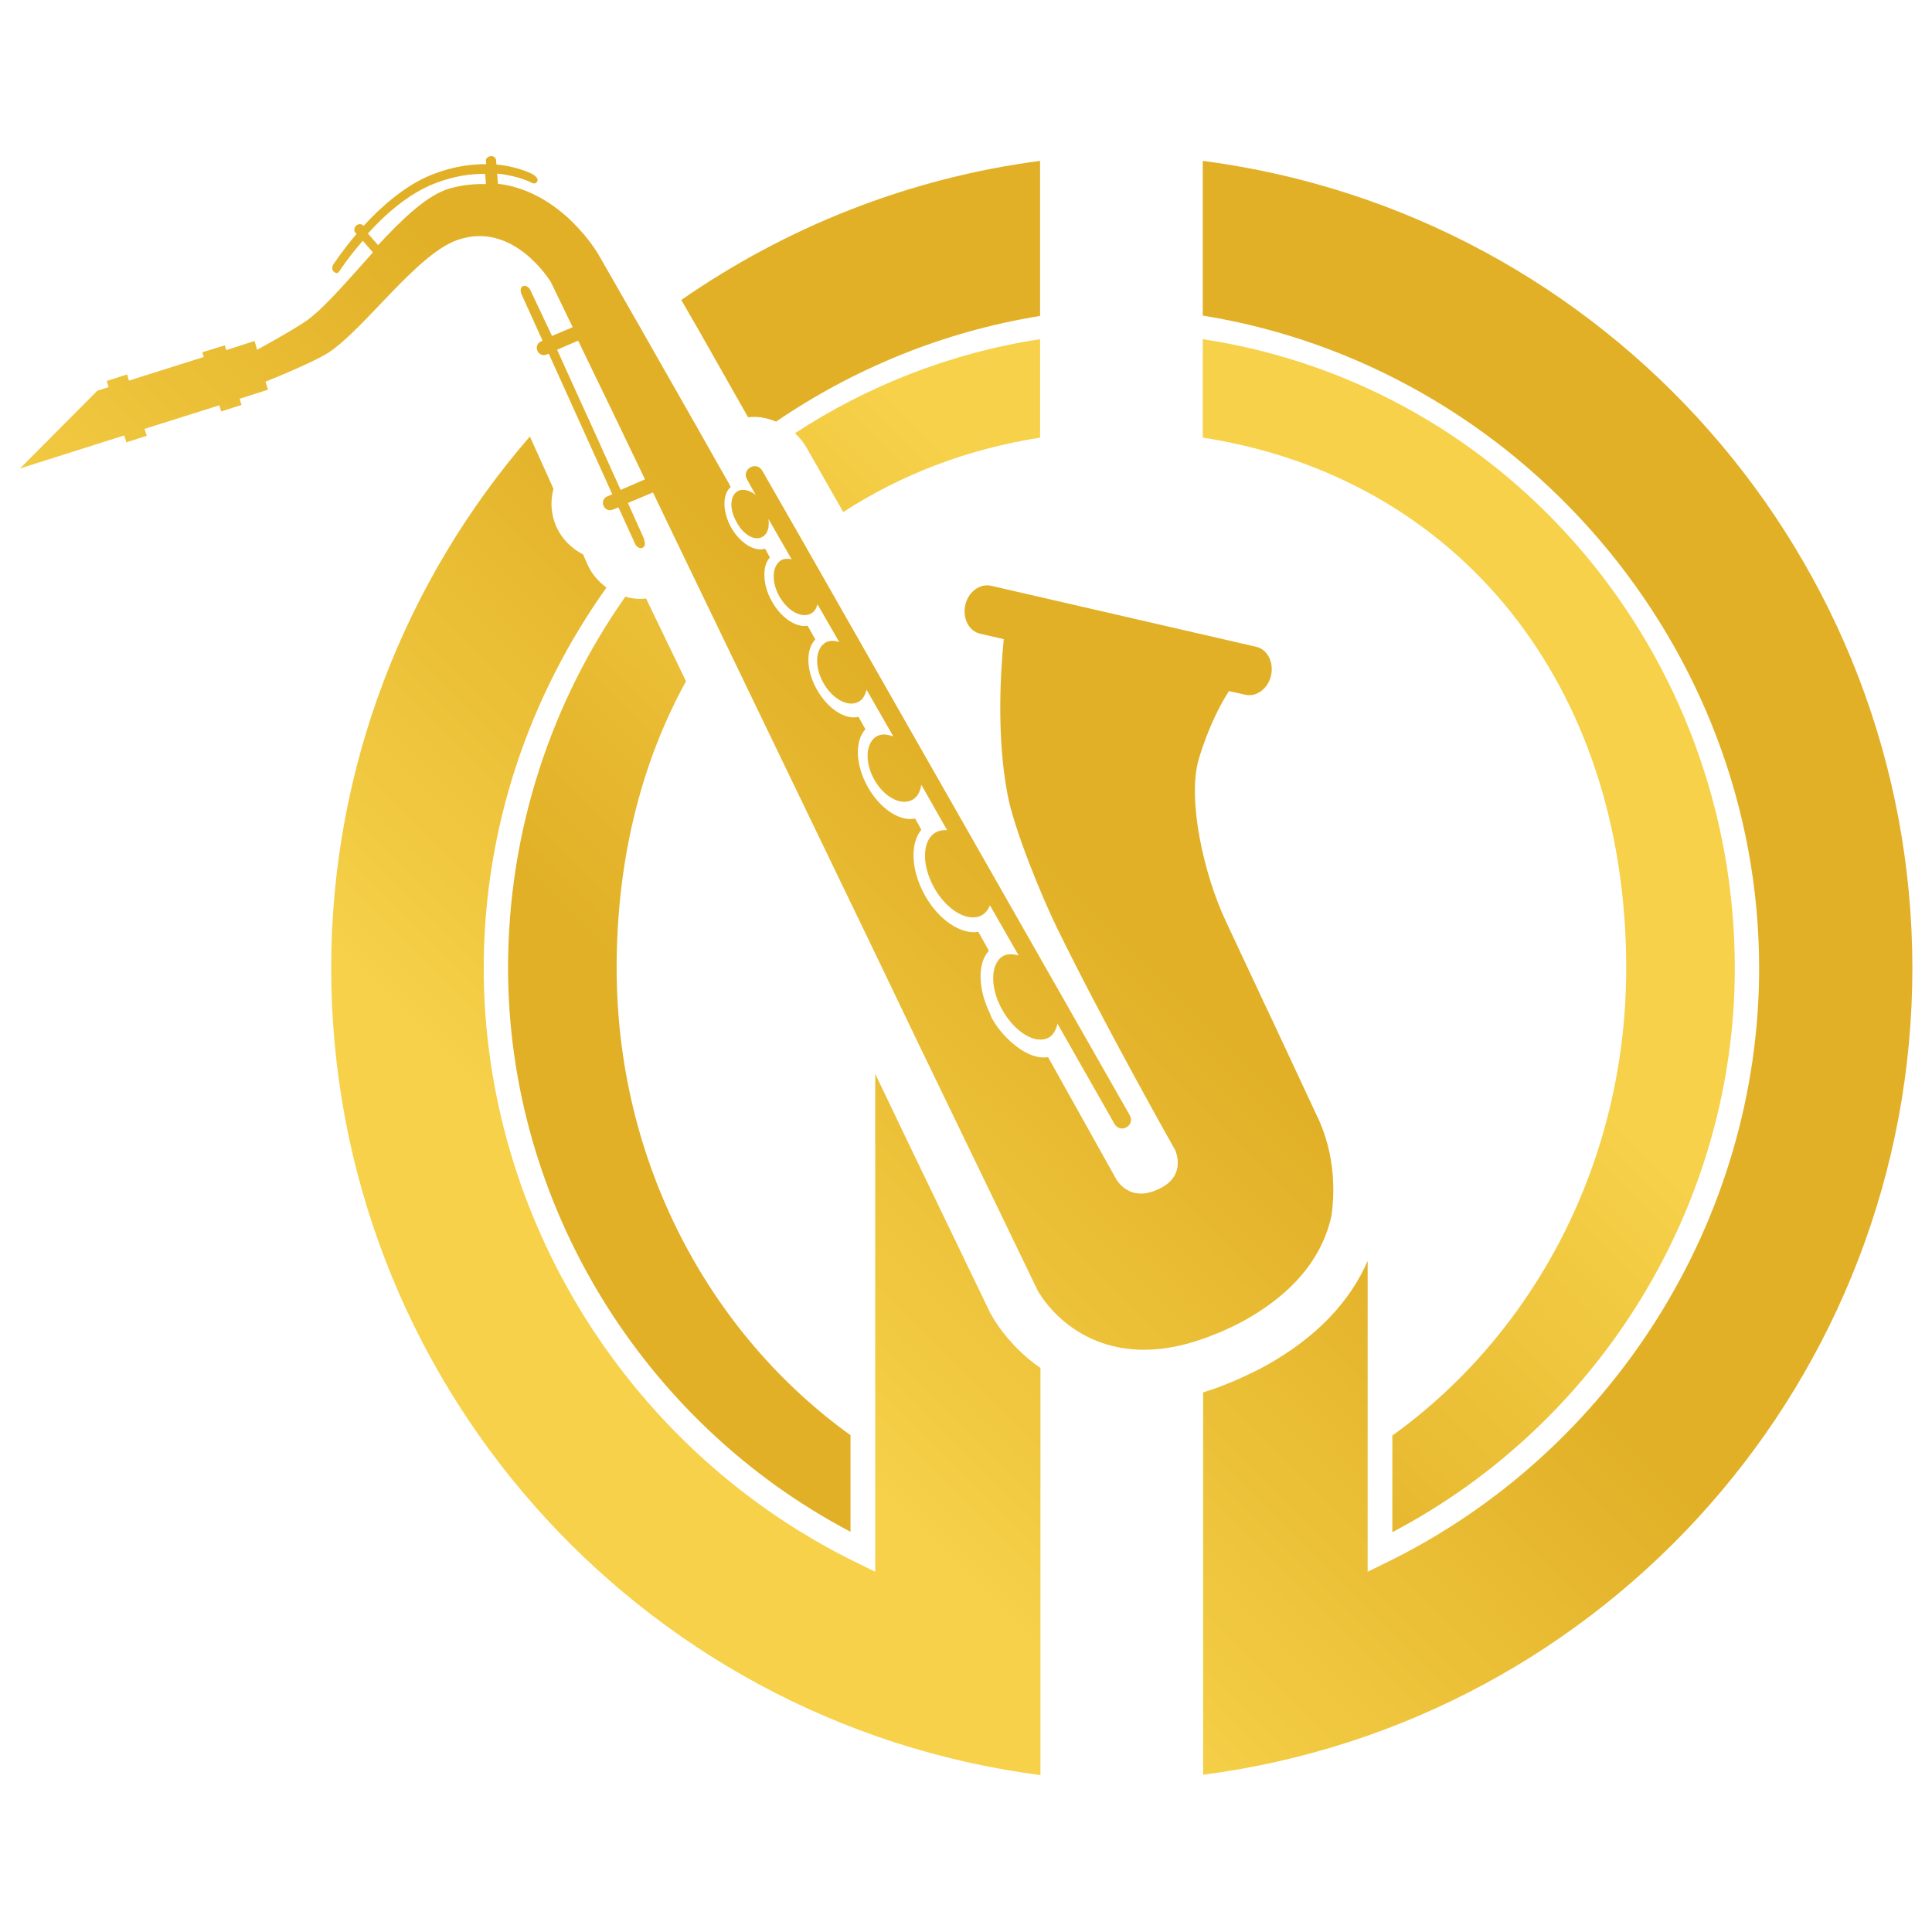 <?xml version="1.0" encoding="utf-8"?>
<!-- Generator: Adobe Illustrator 27.3.1, SVG Export Plug-In . SVG Version: 6.00 Build 0)  -->
<svg version="1.1" id="Layer_1" xmlns="http://www.w3.org/2000/svg" xmlns:xlink="http://www.w3.org/1999/xlink" x="0px" y="0px"
	 viewBox="0 0 532 532" style="enable-background:new 0 0 532 532;" xml:space="preserve">
<style type="text/css">
	.st0{fill:url(#XMLID_00000136401464992610777390000013283906189248674961_);}
	.st1{fill:url(#XMLID_00000013911058031790720260000006842847811570610062_);}
	.st2{fill:url(#XMLID_00000029027119592559471840000012296552509243252910_);}
	.st3{fill:url(#XMLID_00000094579406409321455690000015141960194600540842_);}
	.st4{fill:url(#XMLID_00000065777502662678304860000012398892055742252985_);}
	.st5{fill:url(#XMLID_00000003823884629785407280000015389582874256303037_);}
	.st6{fill:url(#XMLID_00000171681429230281565700000015913151204071588798_);}
	.st7{fill:url(#XMLID_00000070096944531635785680000001334929562317223612_);}
</style>
<g id="XMLID_1244_">
	<g id="XMLID_1252_">
		
			<linearGradient id="XMLID_00000026147817488583757070000012652968087897973925_" gradientUnits="userSpaceOnUse" x1="24.656" y1="397.055" x2="237.441" y2="184.27">
			<stop  offset="0.472" style="stop-color:#F6D149"/>
			<stop  offset="1" style="stop-color:#E1B027"/>
		</linearGradient>
		<path id="XMLID_1254_" style="fill:url(#XMLID_00000026147817488583757070000012652968087897973925_);" d="M366.1,317.4
			c-1.3-6-3.4-10-3.4-10s-4.2-9-9.9-21.2c-1.5-3.2-3-6.5-4.7-10c-3.4-7.2-6.9-14.8-10.4-22.2c-6.4-13.5-10.8-34.1-7.6-45
			c2.7-9,6.1-15.3,8.3-18.7l4.5,1c3.1,0.7,6.3-1.7,7.1-5.3c0.8-3.7-1-7.2-4.1-7.9l-73-16.8c-3.1-0.7-6.3,1.7-7.1,5.3
			c-0.8,3.7,1,7.2,4.1,7.9l6.5,1.5c-0.9,9-2,26.6,1,42.6c1.8,9.7,9.4,28.2,13.7,37c13,26.6,32.5,61.1,32.5,61.1s3.2,6.7-3.9,10.4
			c-8.9,4.7-12.5-2.7-12.5-2.7l-18.6-33.3c-3.1,0.5-6.7-1.1-10-4c-2-1.8-3.9-3.9-5.4-6.6c-0.3-0.5-0.4-0.9-0.6-1.4
			c-3.3-6.8-3.5-13.8-0.3-17.3l-2.9-5.2c-4.8,0.8-11-3.3-14.8-10.2c-3.8-6.9-4-14.2-0.9-17.9l-1.7-3.1c-4.2,0.9-9.7-2.7-13.1-8.8
			c-3.4-6.1-3.5-12.7-0.6-15.8l-1.9-3.4c-3.6,0.9-8.5-2.2-11.5-7.6c-3-5.3-3-11.1-0.4-13.7l-2.1-3.8c-3.2,0.6-7.4-2.2-9.9-6.8
			c-1.3-2.3-2-4.8-2-6.9c-0.1-2.1,0.4-3.9,1.5-5.1l-1.3-2.4c-2.9,0.9-6.9-1.5-9.4-5.9c-2.4-4.4-2.4-9.1-0.1-11.1l-0.5-1l-2.8-4.9
			l-5.2-9.2l-10.7-18.8l-5.4-9.5l-11.8-20.6c0,0-9.9-17.4-27.7-19.5l-0.2-2.8c6,0.6,9.7,2.6,9.7,2.6s1,0.5,1.4-0.6
			c0.3-0.8-1.1-1.7-1.1-1.7s-3.8-2.2-10.2-2.8l-0.1-1.2c-0.1-0.7-0.7-1.2-1.5-1.1c-0.8,0.1-1.4,0.7-1.3,1.3l0.1,0.9
			c-4.2,0-9.2,0.6-15,2.9c-7.3,2.9-13.9,8.8-18.8,14.1l-0.1-0.1c-0.4-0.5-1.3-0.5-1.9,0c-0.6,0.5-0.7,1.4-0.3,1.9l0.4,0.4
			c-4,4.7-6.4,8.4-6.4,8.4s-0.8,1.1,0.1,2c0.9,0.8,1.4,0.1,1.4,0.1s2.5-3.9,6.6-8.6l2.8,3.2c-6.6,7.3-12.9,14.8-18,18.6
			c-2.9,2.1-11.1,6.7-13.9,8.2l-0.7-2.4l-7.8,2.5l-0.4-1.3L55.7,97l0.4,1.3l-20.6,6.5l-0.5-1.7l-5.6,1.8l0.5,1.7l-3.1,1L5.5,129
			l28.7-9.1l0.6,1.9l5.6-1.8l-0.6-1.9l20.6-6.5l0.5,1.7l5.6-1.8l-0.5-1.7l7.8-2.5l-0.7-2.2c3.5-1.4,13.9-5.7,17.5-8.1
			c9.8-6.5,24.2-27,35.3-30.9c15.6-5.5,25.8,11.6,25.8,11.6l6,12.4l-5.7,2.4L146,79.8c-0.5-0.9-1.4-1.3-2-1
			c-0.7,0.3-0.8,1.3-0.4,2.2l5.8,12.8l-0.4,0.2c-1,0.4-1.5,1.6-1,2.6c0.4,1,1.6,1.5,2.6,1l0.5-0.2l5.3,11.7l4.7,10.4l7.5,16.6
			l-1.4,0.6c-1,0.4-1.5,1.6-1,2.6c0.4,1,1.6,1.5,2.6,1l1.5-0.6l0.5,1.1l4.1,9c0.2,0.5,0.6,0.8,1,1c0.4,0.2,0.7,0.2,1.1,0
			c0.6-0.3,0.7-1.1,0.4-2c0-0.1,0-0.2,0-0.3l-4.5-10l6.9-2.9l3.4,7.1l2.6,5.4l12.4,25.7l44.6,92.5l9.1,19l24.4,50.5l9.5,19.7
			c0,0,0.4,0.7,1.1,1.7c3.6,5.3,17.4,21.2,44.8,11.3c3.3-1.2,6.7-2.6,10.4-4.6c0.1,0,0.1-0.1,0.2-0.1c15.6-8.6,22.1-19.1,24.3-28.8
			C367.6,328.3,367.1,322.2,366.1,317.4z M123.8,51.9c-6.2,1.8-13,8.4-19.7,15.6l-2.8-3.2c4.7-5.2,11.1-10.9,18.2-13.7
			c5.3-2.1,10.1-2.8,14.1-2.7l0.2,2.8C130.7,50.6,127.4,50.9,123.8,51.9z M170.9,134.9l-8-17.7l-4.7-10.3l-4.8-10.6l5.8-2.5l4,8.3
			l4.9,10.1l9.5,19.8L170.9,134.9z"/>
		
			<linearGradient id="XMLID_00000144302083411844950040000018287724017734183338_" gradientUnits="userSpaceOnUse" x1="52.949" y1="425.347" x2="265.733" y2="212.562">
			<stop  offset="0.472" style="stop-color:#F6D149"/>
			<stop  offset="1" style="stop-color:#E1B027"/>
		</linearGradient>
		<path id="XMLID_1253_" style="fill:url(#XMLID_00000144302083411844950040000018287724017734183338_);" d="M210,147.8
			c1.4-0.8,1.9-2.7,1.6-4.9l5.4,9.4l1,1.7c-1-0.2-2-0.2-2.8,0.2c-2.6,1.5-2.9,5.9-0.6,10c2.3,4.1,6.2,6.2,8.8,4.7
			c0.9-0.5,1.4-1.4,1.7-2.5l6,10.4c-1.3-0.4-2.6-0.5-3.7,0.1c-2.9,1.6-3.2,6.6-0.7,11.1c2.5,4.5,6.9,6.9,9.8,5.2
			c1.1-0.6,1.8-1.9,2.1-3.3l7.4,12.9c-1.6-0.6-3.2-0.8-4.5-0.1c-3.1,1.7-3.5,7.1-0.8,11.9c2.7,4.9,7.4,7.4,10.6,5.6
			c1.4-0.8,2.1-2.3,2.4-4.1l7.1,12.5c-1.1-0.1-2.2,0.1-3.1,0.6c-3.8,2.1-4,8.9-0.5,15.2c3.5,6.3,9.4,9.7,13.2,7.6
			c1-0.6,1.7-1.5,2.2-2.7l7.9,13.8c-1.5-0.4-3-0.5-4.2,0.1c-3.6,2-3.8,8.7-0.3,14.9c3.5,6.2,9.2,9.6,12.8,7.6c1.3-0.7,2-2.2,2.4-3.8
			l15.7,27.6c0.7,1.2,2.1,1.6,3.3,0.9c1.2-0.7,1.6-2.1,0.9-3.3l-90.2-158.3l-11-19.2c-0.7-1.2-2.1-1.6-3.3-0.9
			c-1.2,0.7-1.6,2.1-0.9,3.3l2.4,4.3c-1.6-1.3-3.5-1.8-4.9-1.1c-2.2,1.2-2.4,4.9-0.5,8.3C204.6,147.3,207.9,149.1,210,147.8z"/>
	</g>
	<g id="XMLID_1245_">
		
			<linearGradient id="XMLID_00000002375630036765746730000003739813603440231838_" gradientUnits="userSpaceOnUse" x1="484.421" y1="136.087" x2="261.644" y2="358.864">
			<stop  offset="0.472" style="stop-color:#F6D149"/>
			<stop  offset="1" style="stop-color:#E1B027"/>
		</linearGradient>
		<path id="XMLID_1251_" style="fill:url(#XMLID_00000002375630036765746730000003739813603440231838_);" d="M447.8,266.6
			c0,53.6-25.6,100.8-64.4,128.7v26.6c57.5-30.2,94.3-90.5,94.3-155.3c0-86.1-61.6-160.3-146.5-173.2v27.1
			C401.5,131.4,447.8,188.5,447.8,266.6z"/>
		
			<linearGradient id="XMLID_00000064335693644548925970000005560081740077485236_" gradientUnits="userSpaceOnUse" x1="422.349" y1="74.015" x2="199.572" y2="296.792">
			<stop  offset="0.472" style="stop-color:#F6D149"/>
			<stop  offset="1" style="stop-color:#E1B027"/>
		</linearGradient>
		<path id="XMLID_1250_" style="fill:url(#XMLID_00000064335693644548925970000005560081740077485236_);" d="M177.9,164.8
			c-0.6,0.1-1.2,0.1-1.8,0.1c-1.3,0-2.6-0.2-3.9-0.6c-20.4,29-32.3,64.5-32.3,102.2c0,64.8,36.9,125.1,94.3,155.3v-26.6
			c-38.8-27.9-64.4-75.1-64.4-128.7c0-29.8,6.8-56.6,19.1-78.9L177.9,164.8z"/>
		
			<linearGradient id="XMLID_00000065042428212699194640000016771098203474487691_" gradientUnits="userSpaceOnUse" x1="360.459" y1="12.124" x2="137.682" y2="234.902">
			<stop  offset="0.472" style="stop-color:#F6D149"/>
			<stop  offset="1" style="stop-color:#E1B027"/>
		</linearGradient>
		<path id="XMLID_1249_" style="fill:url(#XMLID_00000065042428212699194640000016771098203474487691_);" d="M286.4,93.4
			c-24.8,3.8-47.6,12.9-67.5,25.9c1.2,1.1,2.2,2.3,3.1,3.8l10.2,17.9c15.7-10.2,33.9-17.3,54.2-20.5V93.4z"/>
		
			<linearGradient id="XMLID_00000083057756632687941210000017700688355574657433_" gradientUnits="userSpaceOnUse" x1="129.122" y1="501.52" x2="341.906" y2="288.736">
			<stop  offset="0.472" style="stop-color:#F6D149"/>
			<stop  offset="1" style="stop-color:#E1B027"/>
		</linearGradient>
		<path id="XMLID_1248_" style="fill:url(#XMLID_00000083057756632687941210000017700688355574657433_);" d="M331.2,44.3V71v15.9
			c87.2,14.1,153.2,90.9,153.2,179.7c0,69.1-40.4,133.4-102.9,163.8l-4.9,2.4v-33.3v-52.3c-2.3,5.3-5.7,10.6-10.5,15.6
			c-4.6,4.8-10.4,9.3-17.8,13.4c-2.2,1.2-4.4,2.2-6.5,3.2c-3.6,1.6-7.1,3-10.5,4V444v18.1v26.6c111.3-14.5,195.3-109.4,195.3-222.2
			C526.5,153.7,442.5,58.8,331.2,44.3z"/>
		
			<linearGradient id="XMLID_00000174590875288113680720000013005986751250765724_" gradientUnits="userSpaceOnUse" x1="74.099" y1="446.497" x2="286.883" y2="233.712">
			<stop  offset="0.472" style="stop-color:#F6D149"/>
			<stop  offset="1" style="stop-color:#E1B027"/>
		</linearGradient>
		<path id="XMLID_1247_" style="fill:url(#XMLID_00000174590875288113680720000013005986751250765724_);" d="M275.9,366.5
			c-1.2-1.6-2.2-3.1-2.9-4.4l-0.3-0.5l-21.2-44L241,295.7v103.8v33.3l-4.9-2.4c-62.5-30.4-102.9-94.7-102.9-163.8
			c0-38.6,12.5-74.9,33.8-104.8c-2-1.5-3.7-3.3-4.9-5.7l-0.3-0.6l-1.1-2.5l-0.1-0.3c-3.3-1.7-6-4.4-7.5-7.9
			c-1.4-3.3-1.6-6.8-0.7-10.2l-1.6-3.6l-4.9-10.8c-34.1,39.4-54.7,90.7-54.7,146.4c0,112.8,84,207.7,195.3,222.2v-26.6V444v-67.3
			C281.9,373.5,278.4,369.8,275.9,366.5z"/>
		
			<linearGradient id="XMLID_00000098930918379471650130000015777272614627984025_" gradientUnits="userSpaceOnUse" x1="-25.298" y1="347.101" x2="187.487" y2="134.316">
			<stop  offset="0.472" style="stop-color:#F6D149"/>
			<stop  offset="1" style="stop-color:#E1B027"/>
		</linearGradient>
		<path id="XMLID_1246_" style="fill:url(#XMLID_00000098930918379471650130000015777272614627984025_);" d="M203.5,110.5l2.5,4.4
			c0.6-0.1,1.2-0.1,1.7-0.1c2.1,0,4.1,0.5,6,1.3c21.4-14.6,46.1-24.8,72.7-29.1V71V44.3c-36.6,4.8-70.1,18.4-98.8,38.3l5.3,9.2
			L203.5,110.5z"/>
	</g>
</g>
</svg>
